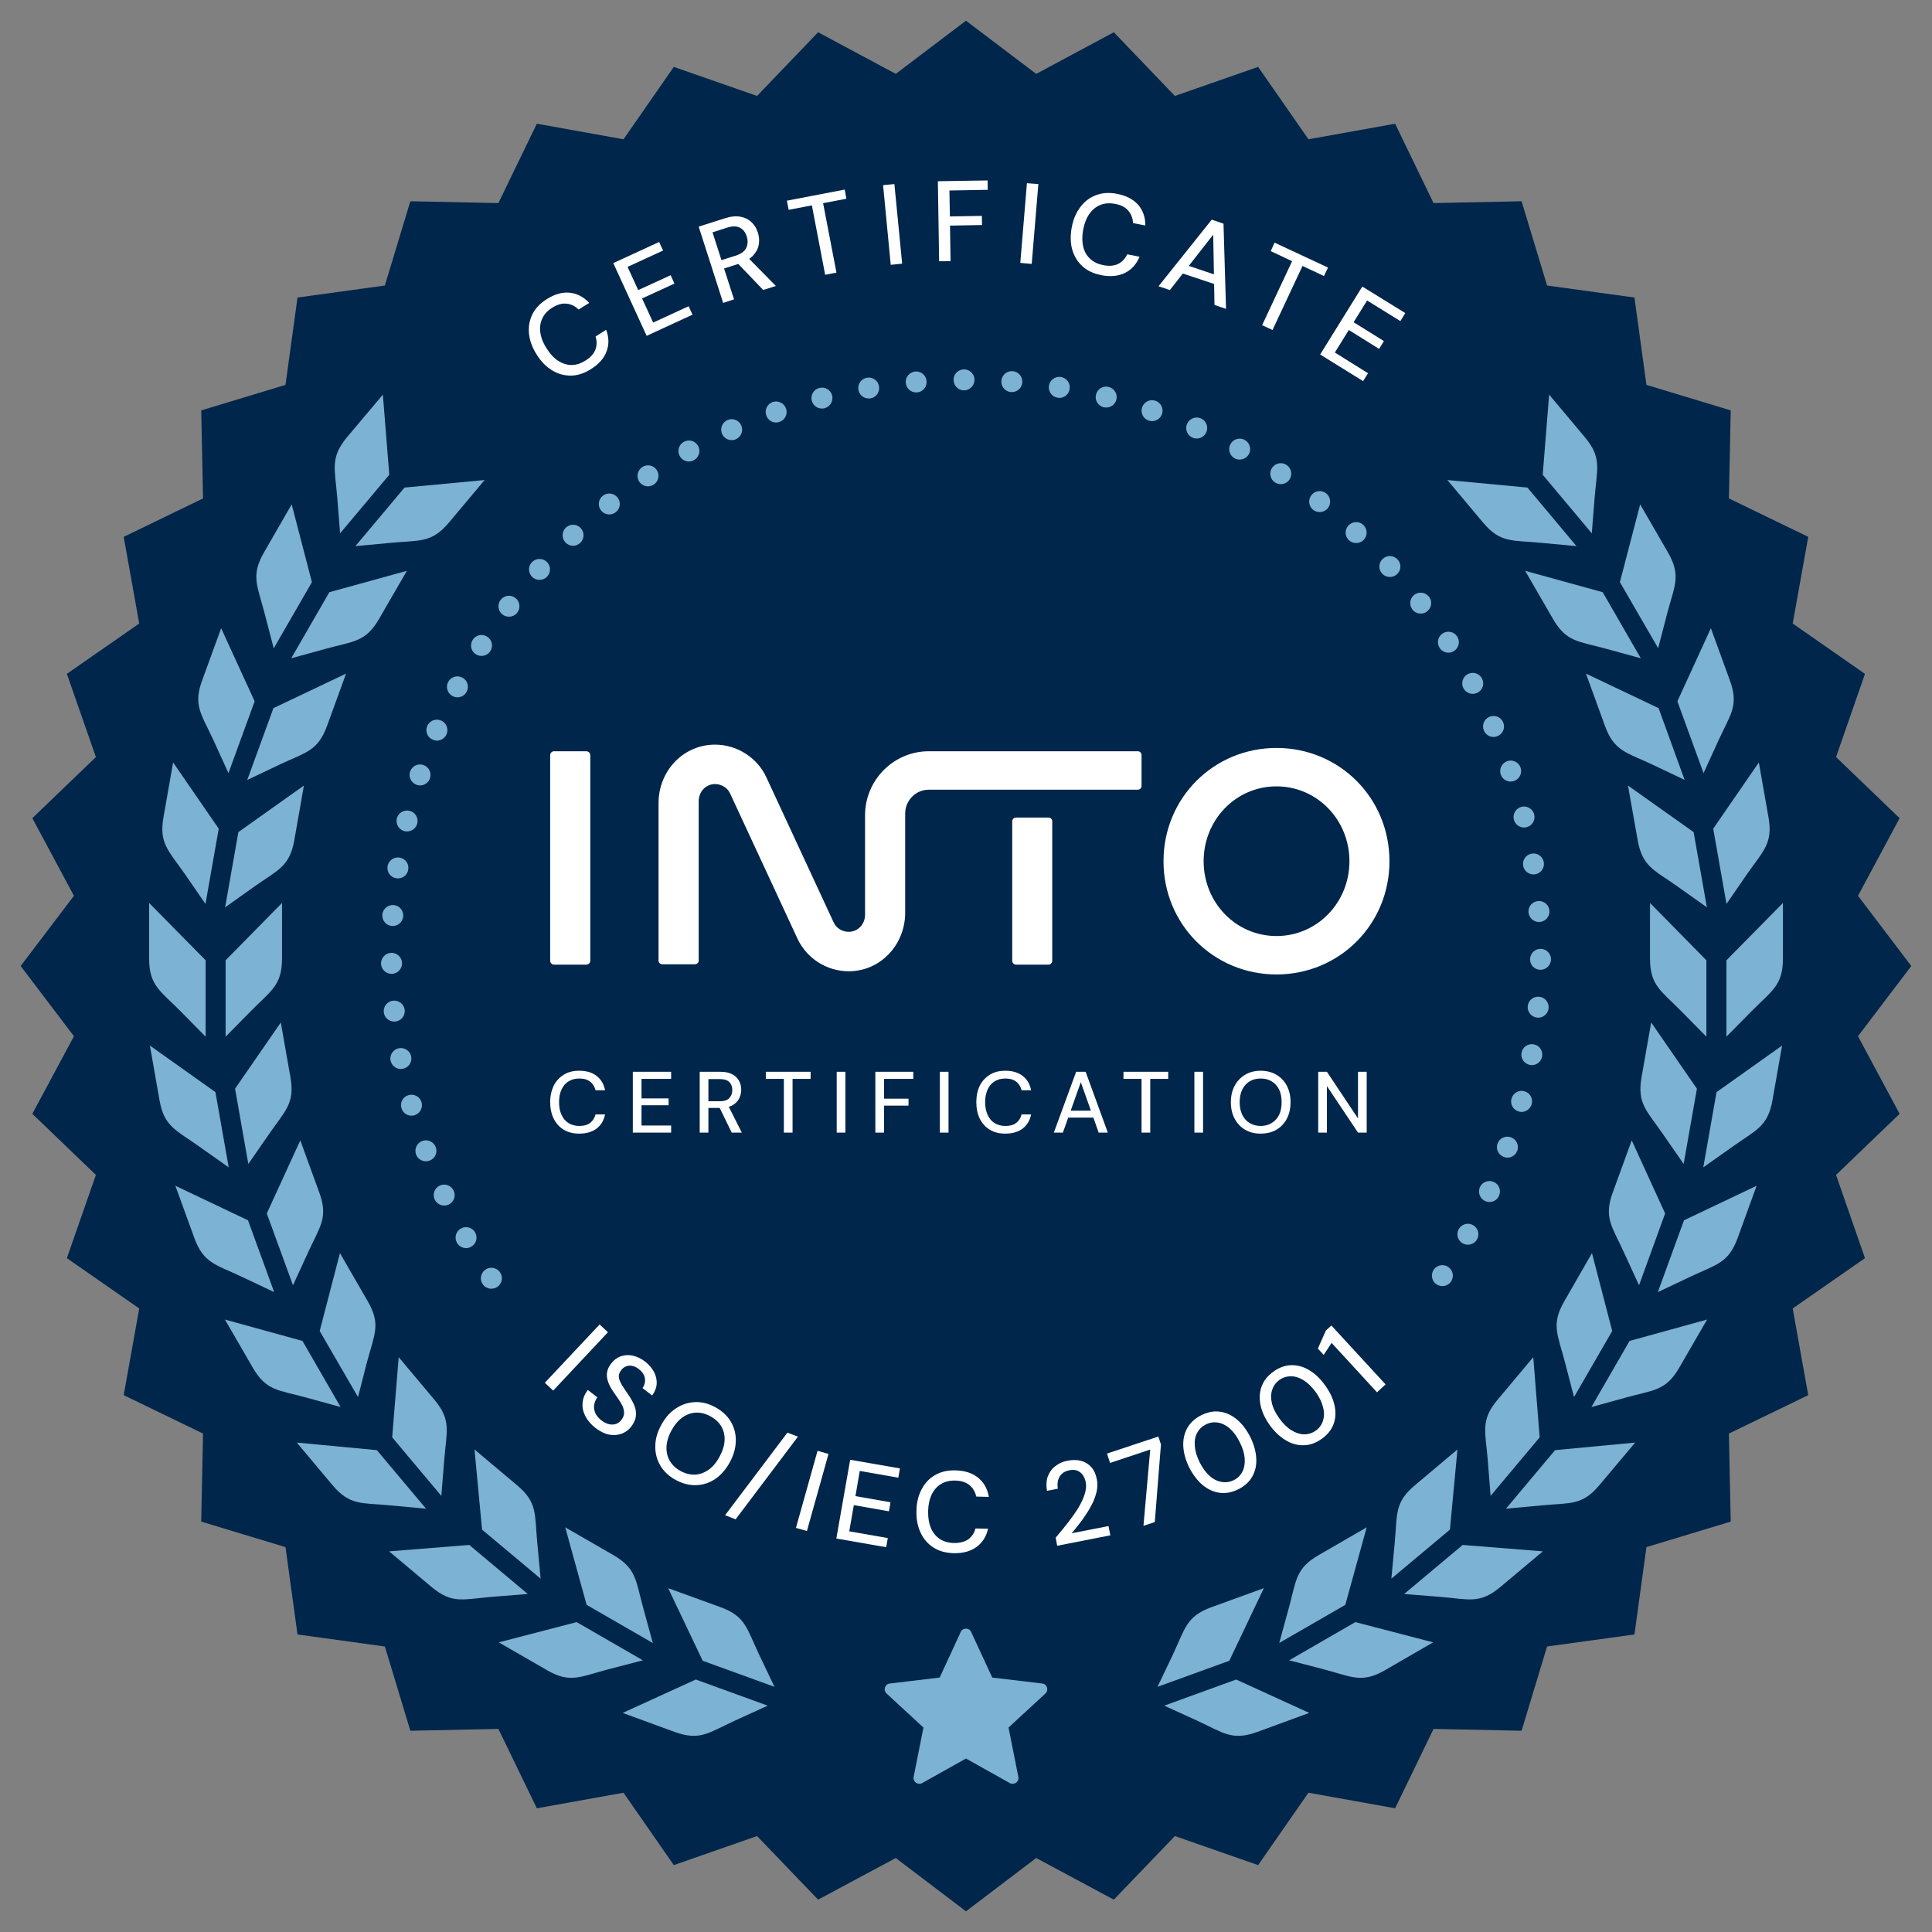 <svg width="88" height="88" viewBox="0 0 88 88" fill="none" xmlns="http://www.w3.org/2000/svg">
<rect x="0" y="0" width="88" height="88" fill="#808080" stroke="none"/>
<g clip-path="url(#clip0_8193_1277)">
<path d="M84.629 47.198L87.056 44L84.629 40.802L86.525 37.266L83.629 34.484L84.947 30.693L81.655 28.401L82.363 24.453L78.749 22.703L78.832 18.693L74.993 17.531L74.447 13.552L70.467 13.005L69.306 9.167L65.296 9.25L63.546 5.635L59.598 6.344L57.306 3.047L53.514 4.37L50.733 1.469L47.197 3.365L43.999 0.943L40.801 3.365L37.264 1.469L34.483 4.37L30.691 3.047L28.4 6.344L24.452 5.635L22.702 9.25L18.691 9.167L17.53 13.005L13.551 13.552L13.004 17.531L9.165 18.693L9.249 22.703L5.634 24.453L6.342 28.401L3.046 30.693L4.368 34.484L1.473 37.266L3.368 40.802L0.941 44L3.368 47.198L1.473 50.734L4.368 53.516L3.046 57.307L6.342 59.599L5.634 63.547L9.249 65.297L9.165 69.307L13.004 70.469L13.551 74.448L17.53 74.995L18.691 78.833L22.702 78.75L24.452 82.365L28.4 81.656L30.691 84.953L34.483 83.63L37.264 86.526L40.801 84.63L43.999 87.057L47.197 84.63L50.733 86.526L53.514 83.63L57.306 84.953L59.598 81.656L63.546 82.365L65.296 78.75L69.306 78.833L70.467 74.995L74.447 74.448L74.993 70.469L78.832 69.307L78.749 65.297L82.363 63.547L81.655 59.599L84.947 57.307L83.629 53.516L86.525 50.734L84.629 47.198Z" fill="#00264B"/>
<path d="M51.819 34.219H42.303C40.704 34.219 39.402 35.531 39.402 37.135V41.667C39.402 42.099 39.074 42.443 38.658 42.443C38.361 42.443 38.09 42.276 37.97 42.01L34.902 35.396C34.486 34.5 33.559 33.917 32.569 33.917C31.121 33.917 29.996 35.115 29.996 36.578V43.76C29.996 43.849 30.074 43.922 30.178 43.922H31.642C31.746 43.922 31.824 43.849 31.824 43.76V36.505C31.824 36.193 31.986 35.891 32.288 35.771C32.376 35.729 32.48 35.714 32.569 35.714C32.855 35.714 33.137 35.875 33.257 36.146L36.324 42.755C36.746 43.656 37.658 44.24 38.658 44.24C40.111 44.24 41.23 43.026 41.23 41.573V37.057C41.23 36.458 41.71 35.969 42.309 35.969H51.819C51.923 35.969 51.996 35.891 51.996 35.802V34.396C51.996 34.292 51.923 34.219 51.819 34.219ZM26.704 43.938H25.225C25.137 43.938 25.059 43.849 25.059 43.76V34.396C25.059 34.307 25.137 34.219 25.225 34.219H26.704C26.814 34.219 26.887 34.307 26.887 34.396V43.76C26.887 43.849 26.814 43.938 26.704 43.938ZM47.762 43.938H46.283C46.178 43.938 46.105 43.849 46.105 43.76V37.417C46.105 37.312 46.178 37.24 46.283 37.24H47.762C47.855 37.24 47.928 37.312 47.928 37.417V43.76C47.928 43.849 47.855 43.938 47.762 43.938ZM58.142 44.385C55.288 44.385 52.996 42.115 52.996 39.229C52.996 36.339 55.288 34.068 58.142 34.068C61.001 34.068 63.288 36.339 63.288 39.229C63.288 42.115 61.001 44.385 58.142 44.385ZM58.142 35.818C56.288 35.818 54.824 37.344 54.824 39.229C54.824 41.109 56.288 42.635 58.142 42.635C59.996 42.635 61.465 41.109 61.465 39.229C61.465 37.344 59.996 35.818 58.142 35.818Z" fill="white"/>
<path d="M60.439 51.589V49.469L61.855 51.589H62.251V48.818H61.855V50.943L60.439 48.818H60.043V51.589H60.439ZM56.918 51.151C56.777 51.068 56.663 50.943 56.585 50.781C56.507 50.62 56.465 50.427 56.465 50.203C56.465 49.979 56.507 49.786 56.585 49.625C56.663 49.464 56.777 49.339 56.918 49.255C57.064 49.167 57.23 49.125 57.423 49.125C57.616 49.125 57.783 49.167 57.923 49.255C58.069 49.339 58.178 49.464 58.262 49.625C58.34 49.786 58.376 49.979 58.376 50.203C58.376 50.427 58.34 50.62 58.262 50.781C58.178 50.943 58.069 51.068 57.923 51.151C57.783 51.24 57.616 51.286 57.423 51.286C57.236 51.286 57.064 51.24 56.918 51.151ZM58.137 51.458C58.345 51.339 58.501 51.167 58.616 50.953C58.725 50.74 58.783 50.49 58.783 50.203C58.783 49.917 58.725 49.672 58.616 49.458C58.501 49.24 58.345 49.073 58.137 48.953C57.934 48.833 57.694 48.771 57.418 48.771C57.147 48.771 56.918 48.833 56.715 48.953C56.507 49.073 56.35 49.245 56.236 49.458C56.121 49.672 56.064 49.922 56.064 50.203C56.064 50.484 56.121 50.74 56.236 50.953C56.35 51.167 56.507 51.339 56.715 51.458C56.918 51.578 57.152 51.635 57.418 51.635C57.689 51.635 57.934 51.578 58.137 51.458ZM54.798 48.818H54.402V51.589H54.798V48.818ZM52.392 51.589V49.141H53.21V48.818H51.173V49.141H51.996V51.589H52.392ZM49.98 50.906L49.871 50.589H48.569L48.46 50.906H49.98ZM48.413 51.589L49.23 49.292L50.043 51.589H50.46L49.449 48.818H49.017L48.001 51.589H48.413ZM46.579 51.406C46.783 51.25 46.913 51.036 46.965 50.76H46.533C46.491 50.922 46.413 51.052 46.288 51.146C46.168 51.24 46.001 51.286 45.793 51.286C45.605 51.286 45.444 51.24 45.303 51.156C45.163 51.068 45.059 50.948 44.986 50.781C44.913 50.62 44.871 50.427 44.871 50.203C44.871 49.979 44.913 49.786 44.986 49.625C45.059 49.464 45.163 49.339 45.303 49.255C45.444 49.167 45.605 49.125 45.793 49.125C46.001 49.125 46.168 49.172 46.288 49.271C46.413 49.365 46.491 49.5 46.533 49.661H46.965C46.913 49.38 46.783 49.161 46.579 49.005C46.376 48.849 46.116 48.771 45.793 48.771C45.517 48.771 45.283 48.828 45.085 48.953C44.887 49.073 44.736 49.24 44.626 49.453C44.522 49.672 44.47 49.922 44.47 50.203C44.47 50.484 44.522 50.74 44.626 50.953C44.736 51.167 44.887 51.339 45.085 51.458C45.283 51.578 45.517 51.635 45.793 51.635C46.116 51.635 46.376 51.557 46.579 51.406ZM43.204 48.818H42.809V51.589H43.204V48.818ZM40.267 51.589V50.359H41.382V50.042H40.267V49.141H41.6V48.818H39.871V51.589H40.267ZM38.507 48.818H38.111V51.589H38.507V48.818ZM36.1 51.589V49.141H36.923V48.818H34.882V49.141H35.704V51.589H36.1ZM32.267 49.151H32.783C32.986 49.151 33.132 49.198 33.22 49.286C33.309 49.375 33.355 49.495 33.355 49.651C33.355 49.802 33.309 49.922 33.215 50.021C33.121 50.115 32.98 50.161 32.783 50.161H32.267V49.151ZM33.788 51.589L33.168 50.359H32.73L33.329 51.589H33.793H33.788ZM32.267 51.589V50.464H32.798C33.022 50.464 33.204 50.427 33.345 50.354C33.486 50.276 33.59 50.177 33.658 50.052C33.725 49.927 33.762 49.786 33.762 49.641C33.762 49.484 33.725 49.344 33.658 49.224C33.59 49.099 33.486 49 33.345 48.927C33.204 48.854 33.027 48.818 32.814 48.818H31.871V51.589H32.267ZM30.569 51.589V51.266H29.22V50.344H30.454V50.031H29.22V49.141H30.569V48.818H28.824V51.589H30.569ZM27.173 51.406C27.376 51.25 27.506 51.036 27.559 50.76H27.126C27.085 50.922 27.001 51.052 26.881 51.146C26.762 51.24 26.595 51.286 26.387 51.286C26.199 51.286 26.038 51.24 25.897 51.156C25.756 51.068 25.652 50.948 25.579 50.781C25.501 50.62 25.465 50.427 25.465 50.203C25.465 49.979 25.501 49.786 25.579 49.625C25.652 49.464 25.756 49.339 25.897 49.255C26.038 49.167 26.199 49.125 26.387 49.125C26.595 49.125 26.762 49.172 26.881 49.271C27.006 49.365 27.085 49.5 27.126 49.661H27.559C27.506 49.38 27.376 49.161 27.173 49.005C26.97 48.849 26.71 48.771 26.381 48.771C26.111 48.771 25.876 48.828 25.678 48.953C25.48 49.073 25.329 49.24 25.22 49.453C25.116 49.672 25.059 49.922 25.059 50.203C25.059 50.484 25.116 50.74 25.22 50.953C25.329 51.167 25.48 51.339 25.678 51.458C25.876 51.578 26.111 51.635 26.381 51.635C26.71 51.635 26.97 51.557 27.173 51.406Z" fill="white"/>
<path d="M9.366 47.219L8.22 46.057C7.298 45.125 6.793 44.891 6.793 43.661V41.13L9.366 43.74V47.219Z" fill="#7CB2D3"/>
<path d="M10.277 47.219L11.423 46.057C12.34 45.125 12.845 44.891 12.845 43.661V41.13L10.277 43.74V47.219Z" fill="#7CB2D3"/>
<path d="M10.417 53.172L9.083 52.229C8.021 51.469 7.479 51.328 7.266 50.115L6.828 47.625L9.812 49.745L10.417 53.172Z" fill="#7CB2D3"/>
<path d="M11.311 53.016L12.243 51.672C12.983 50.594 13.441 50.276 13.228 49.062L12.79 46.573L10.707 49.589L11.311 53.016Z" fill="#7CB2D3"/>
<path d="M12.488 58.854L11.014 58.156C9.832 57.594 9.275 57.547 8.853 56.391L7.988 54.01L11.296 55.583L12.488 58.854Z" fill="#7CB2D3"/>
<path d="M13.345 58.542L14.027 57.057C14.569 55.865 14.965 55.474 14.543 54.318L13.678 51.943L12.152 55.271L13.345 58.542Z" fill="#7CB2D3"/>
<path d="M15.517 64.089L13.944 63.656C12.678 63.307 12.126 63.359 11.512 62.292L10.246 60.104L13.777 61.078L15.517 64.094V64.089Z" fill="#7CB2D3"/>
<path d="M16.307 63.635L16.713 62.052C17.047 60.786 17.365 60.333 16.75 59.271L15.484 57.078L14.562 60.625L16.307 63.635Z" fill="#7CB2D3"/>
<path d="M19.405 68.719L17.775 68.568C16.473 68.443 15.936 68.588 15.145 67.646L13.52 65.708L17.165 66.052L19.405 68.719Z" fill="#7CB2D3"/>
<path d="M20.103 68.135L20.233 66.505C20.337 65.203 20.577 64.698 19.785 63.755L18.16 61.818L17.863 65.469L20.103 68.135Z" fill="#7CB2D3"/>
<path d="M24.04 72.604L22.41 72.734C21.108 72.839 20.603 73.078 19.66 72.287L17.723 70.662L21.374 70.37L24.04 72.604Z" fill="#7CB2D3"/>
<path d="M24.624 71.906L24.473 70.281C24.348 68.979 24.494 68.438 23.551 67.651L21.613 66.021L21.957 69.672L24.624 71.906Z" fill="#7CB2D3"/>
<path d="M29.281 75.625L27.698 76.037C26.432 76.37 25.974 76.688 24.912 76.073L22.719 74.807L26.266 73.885L29.281 75.625Z" fill="#7CB2D3"/>
<path d="M29.736 74.838L29.303 73.26C28.954 72 29.001 71.448 27.939 70.833L25.746 69.568L26.72 73.099L29.736 74.838Z" fill="#7CB2D3"/>
<path d="M34.962 77.693L33.478 78.37C32.285 78.917 31.895 79.307 30.738 78.891L28.363 78.021L31.691 76.5L34.962 77.688V77.693Z" fill="#7CB2D3"/>
<path d="M35.277 76.833L34.574 75.359C34.012 74.177 33.965 73.62 32.814 73.203L30.434 72.339L32.007 75.646L35.277 76.833Z" fill="#7CB2D3"/>
<path d="M15.491 24.292L15.361 22.661C15.257 21.359 15.023 20.854 15.809 19.911L17.439 17.974L17.731 21.625L15.491 24.292Z" fill="#7CB2D3"/>
<path d="M16.188 24.875L17.818 24.724C19.12 24.599 19.656 24.745 20.448 23.802L22.073 21.865L18.427 22.208L16.188 24.875Z" fill="#7CB2D3"/>
<path d="M12.468 29.531L12.056 27.948C11.728 26.682 11.411 26.229 12.025 25.161L13.286 22.974L14.207 26.516L12.468 29.531Z" fill="#7CB2D3"/>
<path d="M13.262 29.984L14.835 29.552C16.1 29.203 16.652 29.255 17.267 28.188L18.533 26L15.001 26.974L13.262 29.99V29.984Z" fill="#7CB2D3"/>
<path d="M10.406 35.214L9.729 33.729C9.182 32.536 8.786 32.146 9.208 30.99L10.073 28.615L11.599 31.943L10.406 35.214Z" fill="#7CB2D3"/>
<path d="M11.262 35.526L12.741 34.823C13.923 34.266 14.475 34.219 14.897 33.062L15.762 30.682L12.454 32.255L11.262 35.526Z" fill="#7CB2D3"/>
<path d="M9.359 41.172L8.432 39.828C7.687 38.75 7.234 38.432 7.447 37.219L7.885 34.729L9.963 37.745L9.359 41.172Z" fill="#7CB2D3"/>
<path d="M10.254 41.328L11.587 40.38C12.655 39.625 13.191 39.479 13.405 38.271L13.842 35.781L10.858 37.901L10.254 41.328Z" fill="#7CB2D3"/>
<path d="M78.637 47.219L79.783 46.057C80.704 45.125 81.21 44.891 81.21 43.661V41.13L78.637 43.74V47.219Z" fill="#7CB2D3"/>
<path d="M77.724 47.219L76.578 46.057C75.662 45.125 75.156 44.891 75.156 43.661V41.13L77.724 43.74V47.219Z" fill="#7CB2D3"/>
<path d="M77.582 53.172L78.915 52.229C79.978 51.469 80.519 51.328 80.733 50.115L81.171 47.625L78.186 49.745L77.582 53.172Z" fill="#7CB2D3"/>
<path d="M76.688 53.016L75.756 51.672C75.016 50.594 74.558 50.276 74.771 49.062L75.209 46.573L77.292 49.589L76.688 53.016Z" fill="#7CB2D3"/>
<path d="M75.512 58.854L76.986 58.156C78.168 57.594 78.725 57.547 79.147 56.391L80.012 54.01L76.704 55.583L75.512 58.854Z" fill="#7CB2D3"/>
<path d="M74.656 58.542L73.974 57.057C73.432 55.865 73.037 55.474 73.458 54.318L74.323 51.943L75.844 55.271L74.656 58.542Z" fill="#7CB2D3"/>
<path d="M72.484 64.089L74.057 63.656C75.318 63.307 75.875 63.359 76.49 62.292L77.755 60.104L74.224 61.078L72.484 64.094V64.089Z" fill="#7CB2D3"/>
<path d="M71.694 63.635L71.283 62.052C70.955 60.786 70.637 60.333 71.252 59.271L72.512 57.078L73.434 60.625L71.694 63.635Z" fill="#7CB2D3"/>
<path d="M68.594 68.719L70.219 68.568C71.526 68.443 72.062 68.588 72.849 67.646L74.479 65.708L70.833 66.052L68.594 68.719Z" fill="#7CB2D3"/>
<path d="M67.895 68.135L67.765 66.505C67.661 65.203 67.421 64.698 68.213 63.755L69.838 61.818L70.13 65.469L67.895 68.135Z" fill="#7CB2D3"/>
<path d="M63.957 72.604L65.587 72.734C66.889 72.839 67.394 73.078 68.337 72.287L70.275 70.662L66.624 70.37L63.957 72.604Z" fill="#7CB2D3"/>
<path d="M63.375 71.906L63.526 70.281C63.651 68.979 63.505 68.438 64.448 67.651L66.385 66.021L66.042 69.672L63.375 71.906Z" fill="#7CB2D3"/>
<path d="M58.719 75.625L60.302 76.037C61.568 76.37 62.021 76.688 63.089 76.073L65.276 74.807L61.734 73.885L58.719 75.625Z" fill="#7CB2D3"/>
<path d="M58.267 74.838L58.699 73.26C59.048 72 58.996 71.448 60.064 70.833L62.251 69.568L61.277 73.099L58.262 74.838H58.267Z" fill="#7CB2D3"/>
<path d="M53.035 77.693L54.52 78.37C55.712 78.917 56.103 79.307 57.259 78.891L59.634 78.021L56.306 76.5L53.035 77.688V77.693Z" fill="#7CB2D3"/>
<path d="M52.723 76.833L53.426 75.359C53.983 74.177 54.03 73.62 55.186 73.203L57.566 72.339L55.993 75.646L52.723 76.833Z" fill="#7CB2D3"/>
<path d="M72.504 24.292L72.634 22.661C72.738 21.359 72.978 20.854 72.186 19.911L70.561 17.974L70.269 21.625L72.504 24.292Z" fill="#7CB2D3"/>
<path d="M71.806 24.875L70.181 24.724C68.879 24.599 68.342 24.745 67.551 23.802L65.926 21.865L69.572 22.208L71.806 24.875Z" fill="#7CB2D3"/>
<path d="M75.525 29.531L75.936 27.948C76.269 26.682 76.587 26.229 75.973 25.161L74.707 22.974L73.785 26.516L75.53 29.531H75.525Z" fill="#7CB2D3"/>
<path d="M74.74 29.984L73.162 29.552C71.901 29.203 71.349 29.255 70.734 28.188L69.469 26L73 26.974L74.74 29.99V29.984Z" fill="#7CB2D3"/>
<path d="M77.595 35.214L78.272 33.729C78.819 32.536 79.215 32.146 78.793 30.99L77.928 28.615L76.402 31.943L77.595 35.214Z" fill="#7CB2D3"/>
<path d="M76.738 35.526L75.259 34.823C74.077 34.266 73.525 34.219 73.103 33.062L72.238 30.682L75.546 32.255L76.733 35.526H76.738Z" fill="#7CB2D3"/>
<path d="M78.639 41.172L79.566 39.828C80.311 38.75 80.764 38.432 80.551 37.219L80.113 34.729L78.035 37.745L78.639 41.172Z" fill="#7CB2D3"/>
<path d="M77.746 41.328L76.413 40.38C75.345 39.625 74.809 39.479 74.595 38.271L74.152 35.781L77.142 37.901L77.746 41.328Z" fill="#7CB2D3"/>
<path d="M26.907 16.818C26.605 17.01 26.303 17.104 26.001 17.109C25.694 17.109 25.407 17.031 25.142 16.865C24.871 16.703 24.636 16.458 24.439 16.141C24.241 15.828 24.126 15.51 24.095 15.198C24.064 14.88 24.116 14.589 24.251 14.312C24.386 14.042 24.605 13.812 24.907 13.625C25.267 13.396 25.616 13.297 25.949 13.333C26.282 13.365 26.579 13.521 26.84 13.797L26.355 14.099C26.194 13.943 26.017 13.854 25.808 13.833C25.605 13.807 25.386 13.87 25.152 14.016C24.944 14.146 24.793 14.307 24.704 14.5C24.61 14.693 24.579 14.906 24.61 15.141C24.642 15.37 24.73 15.609 24.892 15.859C25.048 16.109 25.22 16.302 25.418 16.432C25.616 16.557 25.819 16.625 26.032 16.625C26.246 16.625 26.454 16.557 26.662 16.427C26.897 16.281 27.048 16.115 27.121 15.922C27.189 15.734 27.194 15.537 27.126 15.328L27.61 15.021C27.741 15.37 27.746 15.698 27.626 16.01C27.511 16.323 27.272 16.594 26.907 16.818Z" fill="white"/>
<path d="M29.454 15.297L27.934 11.984L30.022 11.021L30.204 11.411L28.585 12.156L29.069 13.213L30.548 12.536L30.72 12.917L29.246 13.594L29.751 14.693L31.366 13.948L31.543 14.333L29.454 15.297Z" fill="white"/>
<path d="M32.939 13.797L31.824 10.323L33.001 9.948C33.272 9.859 33.512 9.833 33.72 9.87C33.923 9.906 34.095 9.99 34.225 10.115C34.361 10.24 34.46 10.401 34.522 10.599C34.579 10.781 34.595 10.969 34.559 11.151C34.527 11.333 34.434 11.5 34.288 11.656C34.137 11.807 33.923 11.927 33.647 12.016L32.98 12.229L33.434 13.635L32.939 13.797ZM32.861 11.849L33.507 11.646C33.751 11.568 33.913 11.448 33.991 11.292C34.064 11.13 34.074 10.958 34.012 10.771C33.954 10.578 33.845 10.443 33.699 10.37C33.548 10.292 33.35 10.292 33.1 10.375L32.454 10.583L32.861 11.849ZM34.762 13.208L33.517 11.906L34.064 11.729L35.34 13.026L34.762 13.208Z" fill="white"/>
<path d="M37.585 12.516L36.98 9.354L35.923 9.557L35.84 9.141L38.475 8.635L38.553 9.052L37.491 9.255L38.1 12.417L37.585 12.516Z" fill="white"/>
<path d="M40.572 12.062L40.223 8.432L40.738 8.385L41.092 12.01L40.572 12.062Z" fill="white"/>
<path d="M42.776 11.901L42.719 8.255L44.984 8.219L44.99 8.646L43.245 8.677L43.266 9.859L44.724 9.833L44.729 10.25L43.271 10.276L43.297 11.896L42.776 11.901Z" fill="white"/>
<path d="M46.473 11.974L46.775 8.344L47.296 8.385L46.993 12.021L46.473 11.974Z" fill="white"/>
<path d="M50.17 12.531C49.816 12.469 49.53 12.333 49.306 12.13C49.082 11.927 48.926 11.672 48.837 11.365C48.754 11.062 48.748 10.724 48.816 10.359C48.884 9.995 49.014 9.682 49.207 9.432C49.4 9.177 49.634 8.995 49.92 8.891C50.202 8.781 50.519 8.76 50.873 8.828C51.29 8.906 51.613 9.073 51.837 9.323C52.056 9.573 52.17 9.891 52.17 10.271L51.608 10.162C51.597 9.943 51.525 9.75 51.389 9.594C51.259 9.438 51.056 9.333 50.785 9.286C50.545 9.24 50.321 9.255 50.123 9.333C49.926 9.411 49.759 9.547 49.623 9.74C49.488 9.927 49.394 10.167 49.337 10.458C49.285 10.75 49.285 11.005 49.337 11.234C49.394 11.464 49.498 11.651 49.66 11.792C49.816 11.938 50.014 12.031 50.254 12.078C50.525 12.13 50.748 12.109 50.931 12.021C51.113 11.927 51.248 11.787 51.342 11.583L51.905 11.693C51.764 12.031 51.545 12.281 51.248 12.427C50.946 12.578 50.587 12.615 50.17 12.537V12.531Z" fill="white"/>
<path d="M52.766 13.042L55.193 10.005L55.729 10.188L55.844 14.068L55.318 13.891L55.26 10.688L53.286 13.213L52.766 13.036V13.042ZM53.625 12.375L53.896 12.026L55.521 12.573L55.526 13.01L53.625 12.375Z" fill="white"/>
<path d="M57.488 14.812L58.853 11.896L57.879 11.438L58.056 11.052L60.488 12.188L60.306 12.573L59.327 12.115L57.962 15.031L57.488 14.812Z" fill="white"/>
<path d="M60.129 16.151L62.051 13.052L64.009 14.26L63.785 14.625L62.27 13.688L61.655 14.677L63.035 15.536L62.816 15.891L61.436 15.031L60.801 16.057L62.311 17L62.087 17.359L60.129 16.146V16.151Z" fill="white"/>
<path d="M24.816 62.984L27.311 60.328L27.691 60.682L25.197 63.339L24.816 62.984Z" fill="white"/>
<path d="M27.13 65.047C26.922 64.885 26.765 64.703 26.661 64.505C26.562 64.307 26.515 64.104 26.536 63.901C26.552 63.693 26.63 63.5 26.776 63.312L27.208 63.646C27.13 63.755 27.083 63.87 27.062 63.995C27.047 64.115 27.062 64.24 27.114 64.359C27.166 64.484 27.265 64.594 27.395 64.698C27.515 64.786 27.63 64.844 27.739 64.87C27.854 64.896 27.958 64.891 28.057 64.859C28.151 64.823 28.234 64.766 28.302 64.677C28.38 64.573 28.422 64.474 28.427 64.37C28.427 64.271 28.406 64.167 28.364 64.062C28.317 63.958 28.255 63.854 28.177 63.74C28.099 63.63 28.015 63.51 27.932 63.385C27.76 63.135 27.666 62.906 27.645 62.703C27.625 62.5 27.687 62.302 27.833 62.115C27.958 61.948 28.104 61.839 28.276 61.776C28.442 61.719 28.625 61.708 28.812 61.745C29.005 61.786 29.198 61.875 29.385 62.021C29.573 62.167 29.708 62.328 29.797 62.505C29.885 62.682 29.922 62.859 29.911 63.042C29.895 63.224 29.828 63.396 29.703 63.562L29.265 63.224C29.323 63.151 29.359 63.062 29.375 62.964C29.39 62.859 29.38 62.755 29.338 62.651C29.291 62.547 29.218 62.453 29.104 62.365C29.01 62.292 28.916 62.24 28.817 62.219C28.718 62.193 28.619 62.198 28.531 62.229C28.442 62.26 28.364 62.318 28.297 62.406C28.229 62.495 28.192 62.583 28.187 62.661C28.182 62.745 28.203 62.833 28.244 62.927C28.286 63.021 28.343 63.12 28.416 63.224C28.484 63.328 28.562 63.443 28.651 63.573C28.755 63.729 28.838 63.885 28.901 64.036C28.958 64.188 28.984 64.344 28.963 64.5C28.948 64.656 28.875 64.818 28.75 64.984C28.64 65.125 28.5 65.229 28.333 65.297C28.161 65.365 27.974 65.38 27.765 65.349C27.562 65.312 27.349 65.213 27.13 65.047Z" fill="white"/>
<path d="M30.78 67.411C30.473 67.245 30.238 67.026 30.082 66.76C29.921 66.495 29.843 66.203 29.848 65.88C29.848 65.562 29.936 65.234 30.119 64.906C30.296 64.578 30.515 64.328 30.785 64.151C31.051 63.974 31.337 63.88 31.65 63.865C31.957 63.849 32.27 63.927 32.577 64.094C32.89 64.266 33.129 64.484 33.285 64.75C33.447 65.021 33.52 65.312 33.515 65.63C33.509 65.953 33.421 66.276 33.244 66.599C33.067 66.932 32.843 67.182 32.577 67.365C32.317 67.542 32.025 67.635 31.718 67.646C31.405 67.661 31.093 67.578 30.78 67.411ZM31.004 67.005C31.223 67.125 31.447 67.177 31.666 67.167C31.884 67.156 32.087 67.078 32.28 66.943C32.473 66.807 32.634 66.609 32.775 66.349C32.916 66.088 32.994 65.838 33.004 65.604C33.015 65.37 32.962 65.156 32.853 64.969C32.744 64.781 32.577 64.63 32.358 64.51C32.14 64.391 31.916 64.333 31.697 64.344C31.478 64.354 31.275 64.427 31.082 64.562C30.89 64.703 30.723 64.901 30.582 65.161C30.442 65.417 30.369 65.667 30.358 65.901C30.348 66.141 30.4 66.349 30.509 66.542C30.619 66.729 30.785 66.885 31.004 67.005Z" fill="white"/>
<path d="M33.027 69.016L35.866 65.255L36.345 65.438L33.507 69.203L33.027 69.016Z" fill="white"/>
<path d="M36.254 69.594L37.238 66.083L37.738 66.224L36.754 69.734L36.254 69.594Z" fill="white"/>
<path d="M38.094 70.078L38.724 66.49L40.99 66.885L40.917 67.307L39.161 67L38.964 68.146L40.562 68.427L40.49 68.838L38.891 68.557L38.682 69.75L40.438 70.057L40.365 70.474L38.094 70.078Z" fill="white"/>
<path d="M43.431 70.745C43.071 70.734 42.769 70.651 42.514 70.484C42.259 70.323 42.061 70.094 41.931 69.807C41.795 69.521 41.733 69.193 41.743 68.818C41.748 68.448 41.827 68.12 41.978 67.838C42.123 67.557 42.327 67.338 42.592 67.188C42.853 67.036 43.165 66.963 43.519 66.974C43.946 66.984 44.29 67.094 44.551 67.307C44.811 67.516 44.978 67.807 45.04 68.182L44.467 68.167C44.42 67.953 44.316 67.776 44.16 67.646C43.998 67.516 43.785 67.443 43.509 67.438C43.264 67.432 43.045 67.484 42.863 67.594C42.681 67.703 42.54 67.865 42.436 68.073C42.337 68.286 42.28 68.536 42.275 68.833C42.269 69.125 42.311 69.38 42.4 69.599C42.493 69.812 42.629 69.979 42.806 70.099C42.983 70.213 43.196 70.276 43.441 70.281C43.717 70.286 43.936 70.229 44.103 70.115C44.264 69.995 44.379 69.828 44.431 69.62L45.004 69.63C44.926 69.99 44.748 70.266 44.478 70.463C44.207 70.661 43.858 70.755 43.431 70.745Z" fill="white"/>
<path d="M48.152 70.401L48.085 70.037C48.282 69.802 48.475 69.573 48.652 69.344C48.829 69.115 48.986 68.891 49.121 68.672C49.251 68.453 49.35 68.245 49.407 68.052C49.47 67.854 49.486 67.672 49.454 67.51C49.428 67.391 49.387 67.287 49.329 67.198C49.267 67.109 49.189 67.042 49.09 66.995C48.986 66.948 48.861 66.938 48.704 66.969C48.559 67 48.444 67.052 48.361 67.135C48.277 67.219 48.22 67.323 48.189 67.438C48.163 67.557 48.163 67.677 48.184 67.807L47.689 67.906C47.647 67.662 47.657 67.443 47.725 67.25C47.798 67.062 47.907 66.901 48.069 66.781C48.225 66.656 48.413 66.573 48.631 66.531C48.861 66.49 49.069 66.49 49.251 66.542C49.434 66.594 49.585 66.688 49.71 66.828C49.835 66.969 49.918 67.156 49.96 67.385C49.991 67.547 49.991 67.714 49.96 67.891C49.923 68.062 49.866 68.24 49.788 68.417C49.704 68.589 49.611 68.76 49.501 68.927C49.392 69.099 49.277 69.26 49.157 69.412C49.038 69.568 48.923 69.708 48.809 69.839L50.491 69.51L50.574 69.932L48.157 70.406L48.152 70.401Z" fill="white"/>
<path d="M52.083 69.5L52.391 66.026L50.562 66.635L50.422 66.208L52.76 65.432L52.88 65.792L52.599 69.328L52.083 69.5Z" fill="white"/>
<path d="M56.407 67.833C56.116 67.979 55.834 68.031 55.553 67.995C55.277 67.958 55.017 67.838 54.777 67.641C54.543 67.443 54.34 67.177 54.168 66.844C54.001 66.505 53.913 66.182 53.897 65.875C53.881 65.568 53.944 65.292 54.079 65.042C54.22 64.797 54.433 64.604 54.72 64.458C55.011 64.318 55.293 64.26 55.569 64.302C55.845 64.338 56.105 64.458 56.34 64.656C56.579 64.854 56.777 65.12 56.949 65.453C57.116 65.792 57.204 66.115 57.22 66.422C57.241 66.729 57.178 67.005 57.043 67.25C56.907 67.495 56.694 67.688 56.407 67.833ZM56.199 67.417C56.371 67.333 56.501 67.203 56.59 67.031C56.678 66.859 56.709 66.661 56.694 66.432C56.678 66.203 56.605 65.958 56.47 65.693C56.34 65.427 56.188 65.219 56.017 65.068C55.845 64.917 55.663 64.828 55.475 64.797C55.282 64.766 55.105 64.792 54.928 64.88C54.751 64.969 54.621 65.094 54.527 65.266C54.438 65.438 54.402 65.635 54.423 65.865C54.438 66.094 54.511 66.338 54.642 66.604C54.777 66.87 54.928 67.078 55.1 67.229C55.272 67.38 55.454 67.469 55.647 67.5C55.834 67.536 56.022 67.505 56.199 67.417Z" fill="white"/>
<path d="M60.203 65.536C59.942 65.724 59.672 65.823 59.39 65.828C59.109 65.838 58.833 65.766 58.567 65.604C58.302 65.448 58.057 65.219 57.838 64.917C57.62 64.609 57.479 64.307 57.416 64.005C57.354 63.703 57.37 63.417 57.463 63.156C57.562 62.891 57.739 62.661 58.005 62.474C58.265 62.286 58.536 62.188 58.817 62.182C59.099 62.177 59.37 62.25 59.635 62.411C59.901 62.568 60.14 62.797 60.359 63.104C60.578 63.406 60.724 63.714 60.786 64.016C60.854 64.318 60.838 64.599 60.745 64.859C60.646 65.125 60.468 65.349 60.208 65.536H60.203ZM59.937 65.161C60.093 65.047 60.203 64.896 60.26 64.713C60.317 64.531 60.323 64.328 60.265 64.104C60.213 63.885 60.104 63.651 59.932 63.411C59.76 63.172 59.573 62.995 59.38 62.87C59.187 62.75 58.995 62.688 58.802 62.688C58.609 62.688 58.437 62.74 58.276 62.854C58.12 62.969 58.005 63.12 57.948 63.302C57.885 63.484 57.88 63.688 57.932 63.911C57.984 64.135 58.099 64.365 58.271 64.604C58.442 64.844 58.625 65.026 58.823 65.146C59.015 65.266 59.208 65.328 59.401 65.333C59.593 65.333 59.776 65.276 59.932 65.161H59.937Z" fill="white"/>
<path d="M62.72 63.417L60.652 61.167L60.293 61.714L60.027 61.427L60.392 60.604L60.642 60.375L63.111 63.057L62.72 63.417Z" fill="white"/>
<path d="M22.381 58.698C22.35 58.698 22.319 58.698 22.288 58.693C22.256 58.682 22.23 58.677 22.199 58.661C22.168 58.651 22.142 58.635 22.116 58.62C22.09 58.604 22.064 58.583 22.043 58.562C22.022 58.536 22.001 58.516 21.986 58.49C21.97 58.464 21.954 58.432 21.939 58.406C21.928 58.375 21.918 58.349 21.913 58.318C21.908 58.286 21.902 58.255 21.902 58.224C21.902 58.193 21.908 58.161 21.913 58.13C21.918 58.099 21.928 58.068 21.939 58.042C21.954 58.01 21.97 57.984 21.986 57.958C22.001 57.932 22.022 57.906 22.043 57.885C22.064 57.865 22.09 57.844 22.116 57.828C22.142 57.807 22.168 57.792 22.199 57.781C22.23 57.771 22.256 57.76 22.288 57.755C22.444 57.724 22.611 57.776 22.72 57.885C22.809 57.974 22.861 58.099 22.861 58.224C22.861 58.255 22.855 58.286 22.85 58.318C22.845 58.349 22.835 58.375 22.824 58.406C22.809 58.432 22.798 58.464 22.777 58.49C22.762 58.516 22.741 58.536 22.72 58.562C22.631 58.651 22.506 58.698 22.381 58.698Z" fill="#7CB2D3"/>
<path d="M20.814 56.609C20.684 56.38 20.762 56.089 20.991 55.958C21.22 55.828 21.512 55.906 21.642 56.135C21.772 56.365 21.694 56.656 21.465 56.786C21.387 56.833 21.309 56.849 21.23 56.849C21.064 56.849 20.902 56.766 20.814 56.609ZM66.626 56.635C66.397 56.505 66.314 56.214 66.444 55.984C66.574 55.755 66.866 55.672 67.095 55.802C67.324 55.932 67.408 56.219 67.277 56.453C67.189 56.609 67.027 56.693 66.861 56.693C66.783 56.693 66.704 56.677 66.626 56.635ZM19.798 54.635C19.689 54.396 19.793 54.109 20.033 54C20.272 53.891 20.553 53.995 20.663 54.234C20.777 54.474 20.673 54.755 20.434 54.87C20.366 54.896 20.298 54.911 20.23 54.911C20.053 54.911 19.881 54.807 19.798 54.635ZM67.647 54.708C67.408 54.599 67.303 54.312 67.408 54.073C67.517 53.833 67.803 53.729 68.043 53.839C68.283 53.948 68.387 54.229 68.277 54.469C68.199 54.646 68.027 54.75 67.845 54.75C67.777 54.75 67.71 54.734 67.647 54.708ZM18.949 52.583C18.861 52.333 18.991 52.057 19.236 51.969C19.486 51.88 19.756 52.005 19.85 52.255C19.939 52.505 19.814 52.776 19.564 52.865C19.512 52.885 19.454 52.896 19.402 52.896C19.204 52.896 19.022 52.776 18.949 52.583ZM68.501 52.698C68.251 52.609 68.121 52.339 68.21 52.089C68.298 51.839 68.574 51.714 68.819 51.802C69.069 51.891 69.199 52.161 69.111 52.411C69.043 52.604 68.856 52.729 68.663 52.729C68.611 52.729 68.553 52.719 68.501 52.698ZM18.283 50.464C18.21 50.208 18.361 49.948 18.616 49.88C18.871 49.812 19.131 49.958 19.204 50.214C19.272 50.469 19.121 50.734 18.866 50.802C18.824 50.812 18.783 50.818 18.741 50.818C18.533 50.818 18.34 50.677 18.283 50.464ZM69.184 50.63C68.928 50.562 68.777 50.302 68.845 50.047C68.913 49.792 69.173 49.635 69.428 49.703C69.684 49.771 69.835 50.031 69.767 50.286C69.71 50.5 69.517 50.646 69.309 50.646C69.267 50.646 69.225 50.641 69.184 50.63ZM17.788 48.302C17.741 48.042 17.913 47.792 18.173 47.745C18.434 47.698 18.684 47.87 18.73 48.13C18.777 48.385 18.605 48.635 18.345 48.682C18.319 48.688 18.288 48.693 18.262 48.693C18.033 48.693 17.835 48.531 17.788 48.302ZM69.689 48.505C69.428 48.458 69.257 48.214 69.303 47.953C69.35 47.693 69.595 47.521 69.856 47.568C70.116 47.609 70.288 47.859 70.241 48.12C70.204 48.349 70.001 48.516 69.772 48.516C69.746 48.516 69.72 48.51 69.689 48.505ZM17.48 46.104C17.454 45.839 17.647 45.604 17.913 45.578C18.173 45.557 18.408 45.745 18.434 46.01C18.46 46.271 18.267 46.505 18.001 46.531C17.991 46.531 17.975 46.531 17.954 46.531C17.715 46.531 17.506 46.349 17.48 46.104ZM70.017 46.349C69.757 46.328 69.564 46.094 69.585 45.833C69.611 45.568 69.84 45.375 70.106 45.401C70.366 45.422 70.559 45.656 70.538 45.917C70.512 46.167 70.309 46.354 70.064 46.354C70.048 46.354 70.033 46.354 70.017 46.349ZM17.355 43.885C17.355 43.625 17.564 43.406 17.824 43.401C18.09 43.396 18.309 43.609 18.314 43.875C18.314 44.135 18.105 44.354 17.84 44.359H17.835C17.574 44.359 17.361 44.146 17.355 43.885ZM70.163 44.172C69.902 44.172 69.689 43.958 69.694 43.693C69.694 43.427 69.908 43.219 70.173 43.219C70.439 43.219 70.647 43.438 70.647 43.698C70.642 43.964 70.428 44.172 70.168 44.172H70.163ZM17.861 42.177C17.595 42.161 17.397 41.932 17.413 41.667C17.434 41.406 17.658 41.208 17.923 41.224C18.184 41.24 18.387 41.469 18.366 41.734C18.35 41.984 18.142 42.177 17.892 42.177C17.881 42.177 17.871 42.177 17.861 42.177ZM69.621 41.552C69.6 41.286 69.798 41.062 70.064 41.042C70.324 41.021 70.553 41.219 70.574 41.479C70.595 41.745 70.397 41.974 70.132 41.995C70.121 41.995 70.111 41.995 70.095 41.995C69.85 41.995 69.642 41.802 69.621 41.552ZM18.053 40.005C17.793 39.969 17.616 39.724 17.652 39.464C17.694 39.203 17.934 39.021 18.194 39.062C18.46 39.099 18.637 39.344 18.595 39.604C18.564 39.844 18.361 40.01 18.126 40.01C18.105 40.01 18.079 40.01 18.053 40.005ZM69.376 39.427C69.335 39.167 69.512 38.922 69.772 38.88C70.033 38.839 70.277 39.016 70.319 39.276C70.361 39.536 70.184 39.781 69.923 39.823C69.897 39.828 69.871 39.828 69.845 39.828C69.616 39.828 69.413 39.661 69.376 39.427ZM18.428 37.859C18.173 37.797 18.017 37.542 18.074 37.281C18.137 37.026 18.397 36.87 18.652 36.932C18.908 36.99 19.069 37.25 19.006 37.505C18.954 37.724 18.756 37.87 18.543 37.87C18.506 37.87 18.465 37.87 18.428 37.859ZM68.954 37.328C68.892 37.073 69.048 36.812 69.303 36.75C69.559 36.688 69.819 36.844 69.882 37.099C69.944 37.359 69.788 37.615 69.533 37.677C69.491 37.688 69.454 37.693 69.418 37.693C69.204 37.693 69.007 37.547 68.954 37.328ZM18.986 35.75C18.736 35.667 18.595 35.396 18.678 35.146C18.762 34.896 19.033 34.76 19.283 34.844C19.533 34.927 19.668 35.193 19.585 35.448C19.522 35.646 19.335 35.776 19.131 35.776C19.085 35.776 19.033 35.766 18.986 35.75ZM68.356 35.276C68.272 35.026 68.408 34.755 68.658 34.667C68.908 34.583 69.178 34.719 69.262 34.969C69.345 35.219 69.21 35.49 68.96 35.573C68.913 35.589 68.861 35.599 68.809 35.599C68.611 35.599 68.423 35.474 68.356 35.276ZM19.715 33.693C19.47 33.594 19.355 33.312 19.46 33.068C19.564 32.828 19.845 32.714 20.085 32.818C20.329 32.917 20.444 33.198 20.34 33.443C20.262 33.625 20.085 33.734 19.902 33.734C19.84 33.734 19.777 33.719 19.715 33.693ZM67.59 33.276C67.486 33.036 67.595 32.755 67.84 32.651C68.079 32.547 68.361 32.656 68.465 32.896C68.574 33.141 68.46 33.422 68.22 33.526C68.158 33.552 68.095 33.568 68.027 33.568C67.845 33.568 67.668 33.458 67.59 33.276ZM20.616 31.708C20.381 31.583 20.293 31.297 20.413 31.062C20.538 30.828 20.824 30.74 21.059 30.865C21.293 30.984 21.381 31.276 21.256 31.505C21.173 31.672 21.006 31.76 20.835 31.76C20.762 31.76 20.684 31.745 20.616 31.708ZM66.658 31.354C66.538 31.12 66.621 30.828 66.856 30.703C67.09 30.583 67.376 30.667 67.501 30.901C67.626 31.135 67.538 31.422 67.309 31.547C67.236 31.583 67.158 31.604 67.079 31.604C66.913 31.604 66.746 31.51 66.663 31.354H66.658ZM21.673 29.802C21.454 29.662 21.387 29.365 21.533 29.141C21.673 28.922 21.965 28.854 22.189 29C22.413 29.141 22.475 29.432 22.335 29.656C22.246 29.797 22.09 29.875 21.934 29.875C21.845 29.875 21.756 29.854 21.673 29.802ZM65.574 29.51C65.428 29.287 65.491 28.995 65.715 28.849C65.934 28.708 66.231 28.771 66.371 28.99C66.517 29.214 66.454 29.505 66.231 29.651C66.152 29.703 66.064 29.729 65.975 29.729C65.814 29.729 65.663 29.651 65.574 29.51ZM22.892 27.995C22.684 27.833 22.642 27.531 22.803 27.323C22.965 27.115 23.262 27.073 23.47 27.234C23.684 27.391 23.72 27.693 23.564 27.901C23.47 28.026 23.324 28.089 23.184 28.089C23.079 28.089 22.98 28.057 22.892 27.995ZM64.335 27.766C64.173 27.557 64.21 27.255 64.418 27.094C64.626 26.932 64.928 26.974 65.09 27.182C65.251 27.391 65.21 27.688 65.001 27.849C64.918 27.917 64.814 27.948 64.71 27.948C64.569 27.948 64.428 27.885 64.335 27.766ZM24.256 26.292C24.059 26.115 24.043 25.812 24.22 25.615C24.397 25.422 24.699 25.406 24.897 25.583C25.09 25.76 25.105 26.062 24.928 26.255C24.835 26.359 24.704 26.412 24.574 26.412C24.46 26.412 24.345 26.375 24.256 26.292ZM62.954 26.125C62.777 25.932 62.788 25.63 62.986 25.453C63.178 25.276 63.48 25.287 63.658 25.484C63.84 25.677 63.824 25.979 63.632 26.156C63.538 26.24 63.423 26.281 63.309 26.281C63.178 26.281 63.048 26.229 62.954 26.125ZM25.756 24.708C25.574 24.516 25.585 24.214 25.777 24.031C25.97 23.849 26.272 23.859 26.449 24.052C26.631 24.245 26.621 24.547 26.428 24.729C26.335 24.812 26.22 24.859 26.1 24.859C25.975 24.859 25.85 24.807 25.756 24.708ZM61.444 24.609C61.251 24.432 61.241 24.13 61.418 23.938C61.6 23.74 61.902 23.729 62.095 23.906C62.288 24.089 62.298 24.391 62.121 24.583C62.027 24.688 61.897 24.734 61.772 24.734C61.652 24.734 61.538 24.693 61.444 24.609ZM27.376 23.25C27.215 23.047 27.251 22.745 27.454 22.583C27.663 22.417 27.965 22.453 28.126 22.662C28.293 22.865 28.256 23.167 28.048 23.328C27.96 23.401 27.855 23.432 27.751 23.432C27.611 23.432 27.47 23.37 27.376 23.25ZM59.814 23.224C59.605 23.057 59.569 22.76 59.736 22.552C59.897 22.344 60.194 22.307 60.402 22.469C60.611 22.63 60.647 22.932 60.486 23.141C60.392 23.26 60.251 23.323 60.111 23.323C60.007 23.323 59.902 23.292 59.814 23.224ZM29.116 21.938C28.97 21.719 29.033 21.422 29.251 21.276C29.47 21.13 29.767 21.188 29.913 21.406C30.059 21.63 30.001 21.927 29.777 22.073C29.699 22.125 29.605 22.151 29.517 22.151C29.361 22.151 29.21 22.078 29.116 21.938ZM58.074 21.974C57.855 21.828 57.793 21.531 57.939 21.312C58.085 21.094 58.376 21.031 58.6 21.177C58.819 21.323 58.882 21.615 58.736 21.839C58.647 21.979 58.491 22.052 58.335 22.052C58.246 22.052 58.158 22.026 58.074 21.974ZM30.96 20.771C30.835 20.542 30.918 20.25 31.147 20.125C31.381 19.995 31.668 20.078 31.798 20.312C31.923 20.542 31.84 20.833 31.611 20.958C31.538 21 31.454 21.021 31.381 21.021C31.21 21.021 31.048 20.932 30.96 20.771ZM56.236 20.875C56.007 20.75 55.918 20.458 56.048 20.229C56.173 19.995 56.46 19.912 56.694 20.037C56.923 20.162 57.012 20.453 56.887 20.682C56.798 20.844 56.637 20.932 56.465 20.932C56.387 20.932 56.309 20.917 56.236 20.875ZM32.892 19.766C32.783 19.526 32.892 19.24 33.132 19.135C33.371 19.026 33.658 19.135 33.762 19.375C33.871 19.615 33.762 19.896 33.522 20.005C33.46 20.037 33.392 20.047 33.329 20.047C33.147 20.047 32.97 19.943 32.892 19.766ZM54.314 19.932C54.074 19.828 53.965 19.547 54.069 19.307C54.178 19.062 54.46 18.953 54.699 19.057C54.944 19.167 55.053 19.448 54.944 19.688C54.866 19.87 54.694 19.974 54.507 19.974C54.444 19.974 54.376 19.964 54.319 19.932H54.314ZM34.902 18.922C34.814 18.672 34.944 18.401 35.194 18.312C35.444 18.229 35.715 18.359 35.803 18.609C35.892 18.854 35.757 19.13 35.512 19.214C35.46 19.234 35.402 19.245 35.35 19.245C35.152 19.245 34.97 19.12 34.902 18.922ZM52.319 19.156C52.069 19.073 51.939 18.802 52.022 18.552C52.111 18.302 52.382 18.167 52.632 18.255C52.876 18.339 53.012 18.609 52.928 18.859C52.861 19.057 52.673 19.182 52.475 19.182C52.423 19.182 52.371 19.172 52.319 19.156ZM36.975 18.25C36.908 17.995 37.064 17.734 37.319 17.672C37.574 17.604 37.835 17.755 37.902 18.01C37.965 18.266 37.814 18.526 37.559 18.594C37.517 18.604 37.475 18.609 37.439 18.609C37.225 18.609 37.033 18.469 36.975 18.25ZM50.267 18.552C50.012 18.484 49.855 18.224 49.923 17.969C49.986 17.714 50.246 17.557 50.501 17.625C50.757 17.688 50.913 17.948 50.85 18.203C50.793 18.422 50.6 18.562 50.387 18.562C50.345 18.562 50.309 18.557 50.267 18.552ZM39.1 17.755C39.053 17.495 39.23 17.25 39.491 17.203C39.746 17.162 39.996 17.333 40.038 17.594C40.085 17.854 39.908 18.104 39.647 18.146C39.621 18.151 39.595 18.151 39.569 18.151C39.34 18.151 39.137 17.99 39.1 17.755ZM48.173 18.115C47.913 18.073 47.736 17.828 47.777 17.568C47.819 17.307 48.069 17.13 48.329 17.172C48.59 17.219 48.767 17.464 48.72 17.724C48.684 17.958 48.48 18.125 48.251 18.125C48.225 18.125 48.199 18.12 48.173 18.115ZM41.257 17.438C41.23 17.177 41.428 16.948 41.689 16.922C41.954 16.901 42.184 17.094 42.204 17.359C42.23 17.62 42.033 17.854 41.772 17.875C41.757 17.875 41.746 17.875 41.73 17.875C41.486 17.875 41.277 17.688 41.257 17.438ZM46.048 17.859C45.788 17.839 45.59 17.609 45.611 17.349C45.632 17.083 45.861 16.885 46.126 16.906C46.387 16.927 46.585 17.156 46.564 17.422C46.543 17.672 46.335 17.859 46.085 17.859C46.074 17.859 46.064 17.859 46.048 17.859ZM43.434 17.302C43.428 17.042 43.642 16.828 43.908 16.823C44.173 16.823 44.387 17.037 44.387 17.302C44.387 17.562 44.173 17.781 43.908 17.781C43.647 17.781 43.434 17.568 43.434 17.302Z" fill="#7CB2D3"/>
<path d="M65.697 58.578C65.572 58.578 65.452 58.531 65.358 58.443C65.269 58.354 65.223 58.229 65.223 58.104C65.223 57.979 65.269 57.854 65.358 57.766C65.473 57.656 65.634 57.604 65.79 57.635C65.822 57.641 65.853 57.651 65.879 57.661C65.91 57.672 65.936 57.688 65.962 57.708C65.988 57.724 66.014 57.745 66.035 57.766C66.124 57.854 66.176 57.979 66.176 58.104C66.176 58.229 66.124 58.354 66.035 58.443C66.014 58.464 65.988 58.484 65.962 58.5C65.936 58.516 65.91 58.531 65.879 58.542C65.853 58.557 65.822 58.562 65.79 58.573C65.759 58.578 65.728 58.578 65.697 58.578Z" fill="#7CB2D3"/>
<path d="M44.234 74.333L45.197 76.411L47.473 76.682C47.692 76.708 47.781 76.979 47.619 77.135L45.937 78.688L46.385 80.938C46.426 81.156 46.192 81.323 45.999 81.219L43.999 80.099L41.999 81.219C41.807 81.323 41.572 81.156 41.614 80.938L42.062 78.688L40.38 77.135C40.218 76.984 40.307 76.708 40.526 76.682L42.801 76.411L43.76 74.333C43.854 74.13 44.145 74.13 44.234 74.333Z" fill="#7CB2D3"/>
</g>
<defs>
<clipPath id="clip0_8193_1277">
<rect width="88" height="88" fill="white"/>
</clipPath>
</defs>
</svg>
